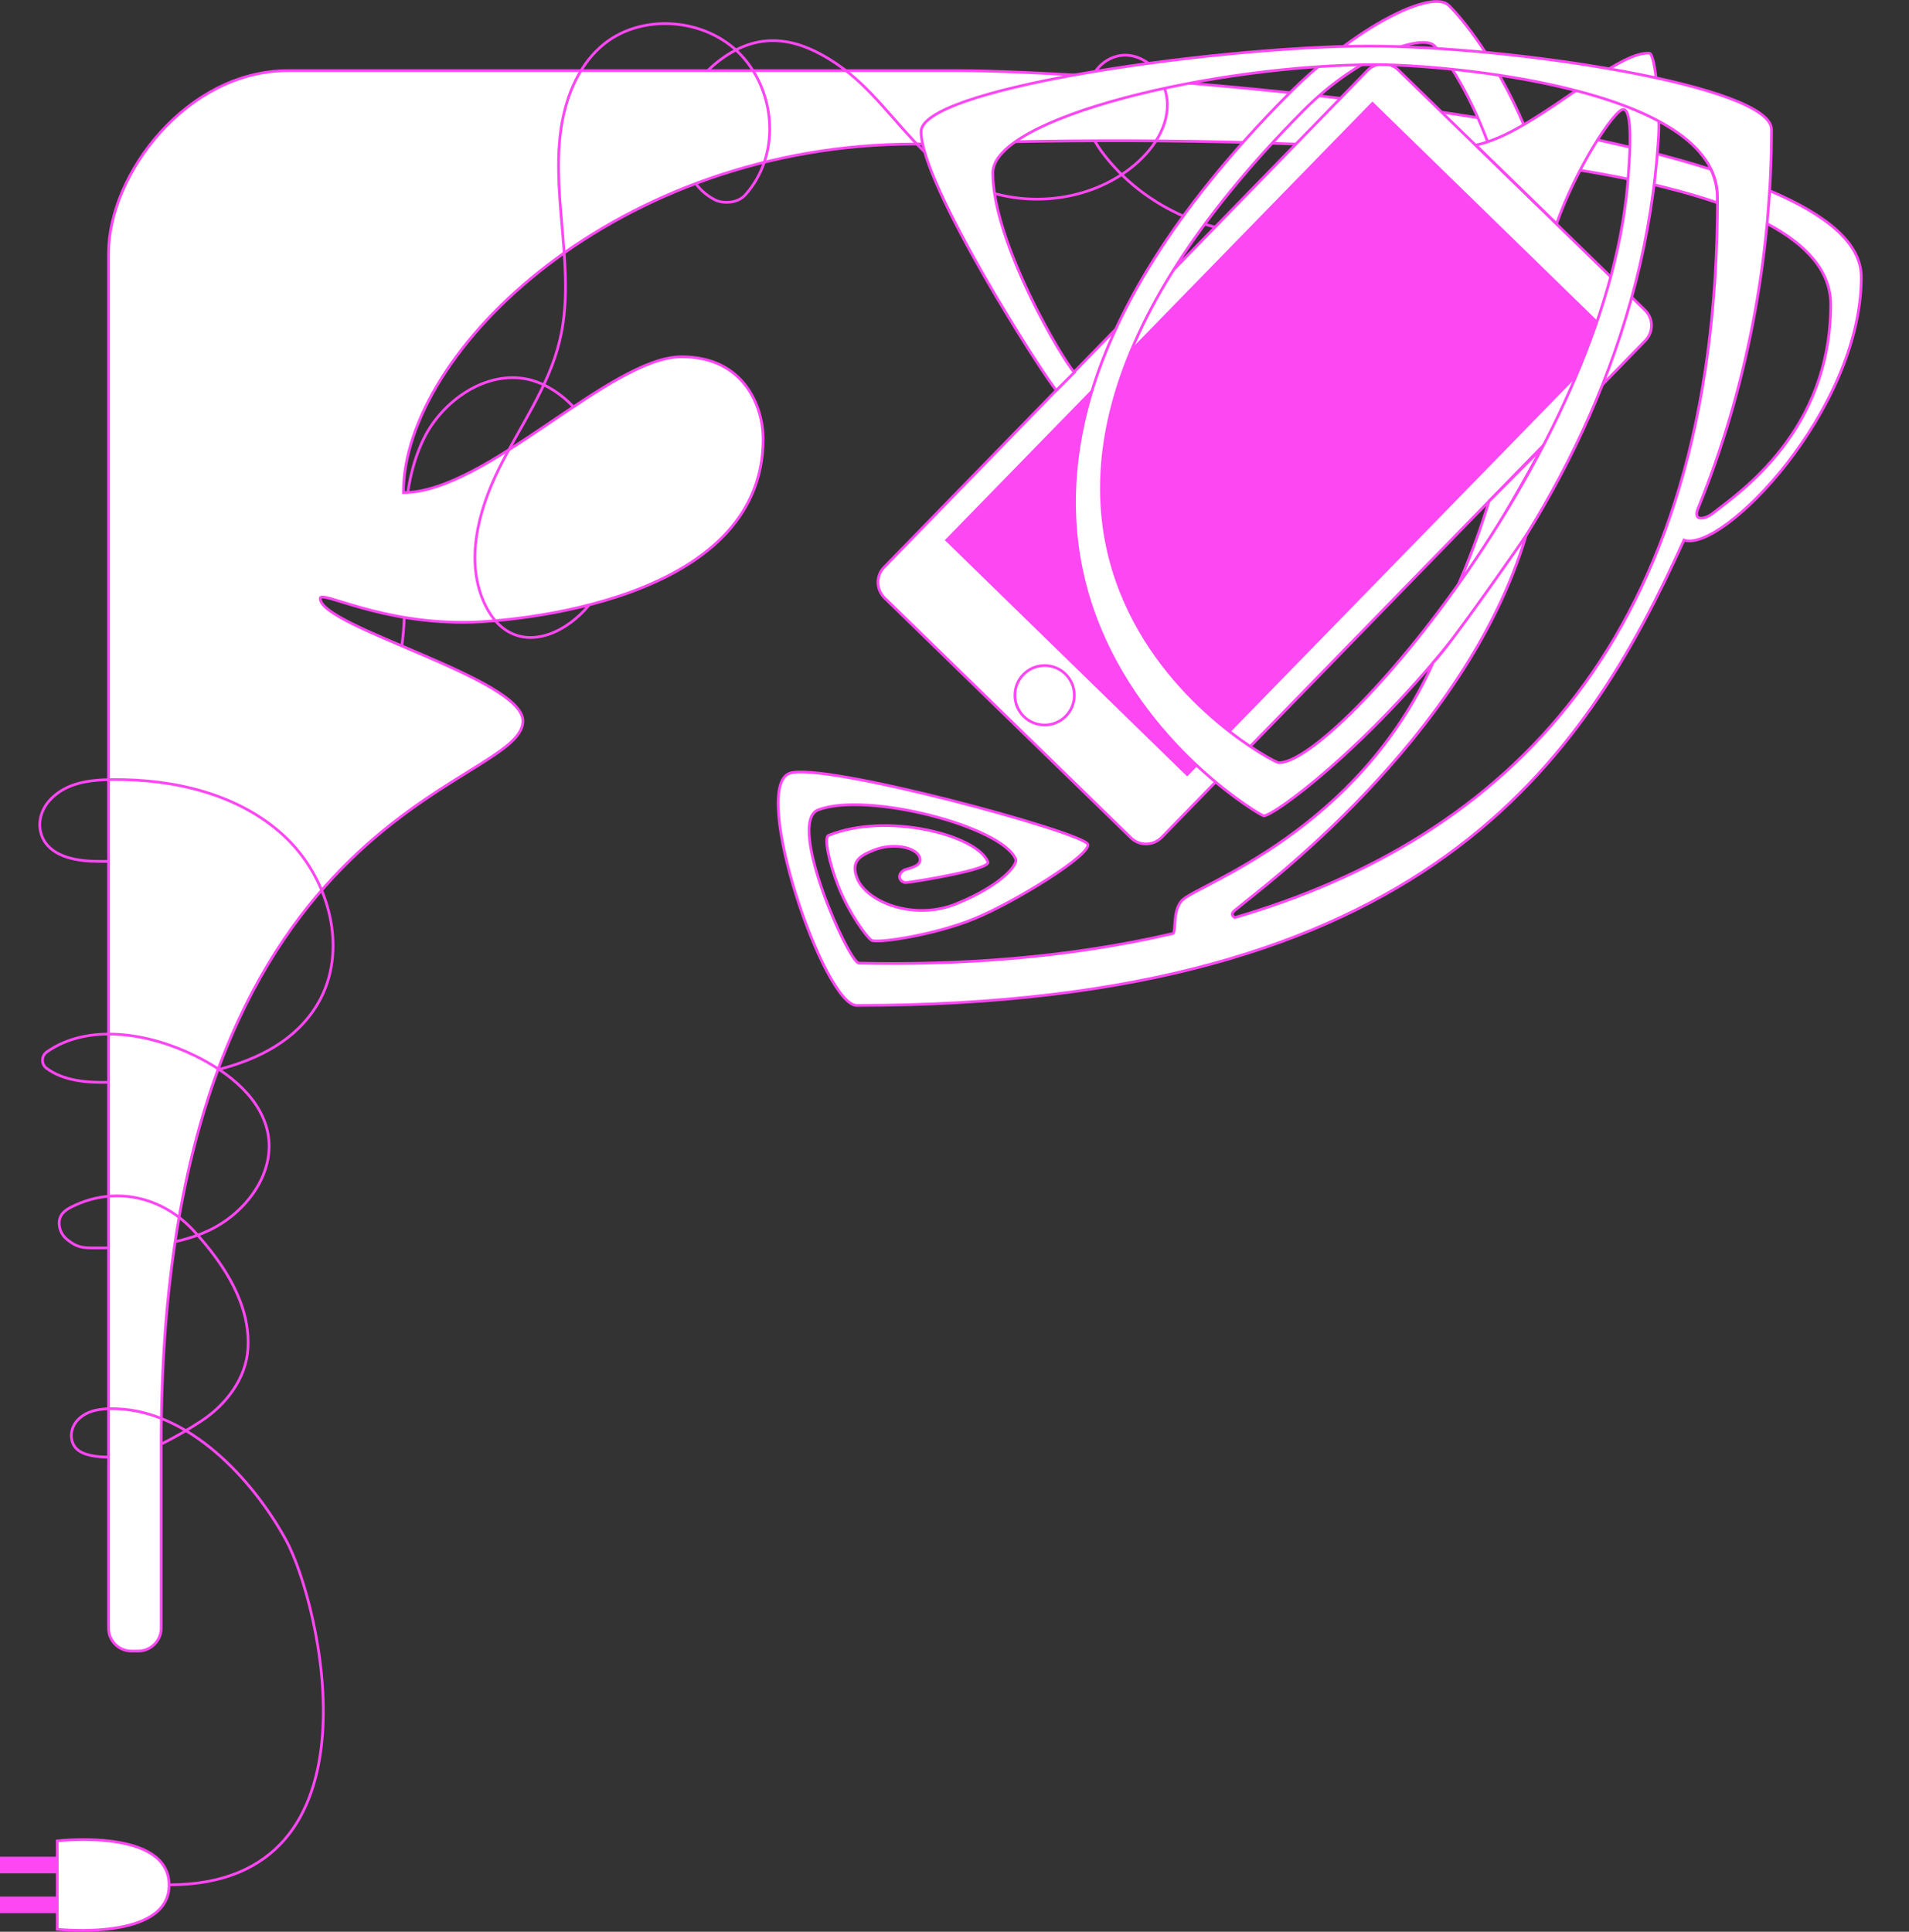 <?xml version="1.0" encoding="utf-8"?>
<!-- Generator: Adobe Illustrator 27.7.0, SVG Export Plug-In . SVG Version: 6.00 Build 0)  -->
<svg version="1.1" id="Calque_1" xmlns="http://www.w3.org/2000/svg" xmlns:xlink="http://www.w3.org/1999/xlink" x="0px" y="0px"
	 viewBox="0 0 699.9 708.2" style="enable-background:new 0 0 699.9 708.2;" xml:space="preserve">
<rect x="0" y="0" width="699.9" height="708.2" fill="#333333" stroke="none"/>
<style type="text/css">
	.st0{fill:#FFFFFF;stroke:#FC47F3;stroke-miterlimit:10;}
	.st1{fill:#FC47F3;}
	.st2{fill:none;stroke:#FC47F3;stroke-miterlimit:10;}
</style>
<g id="Calque_2_00000059988841352133994520000017982182386706901893_">
</g>
<g id="Calque_1_00000153675779491896746000000002354837791157762971_">
	<g>
		<path class="st0" d="M629.6,74.3c-23.9-8.2-55.8-13.6-89.8-17l-17-17c38.4,5.5,75.3,12.5,104.5,21.8
			C629.1,66.1,629.9,70.2,629.6,74.3z"/>
		<path class="st0" d="M50.7,605.3c4.6,0,8.4-3.8,8.4-8.4v-67.8c0-234.2,132.6-239.7,132.6-264.8c0-15.6-74.3-34.5-74.3-44.9
			c0-3.3,22.4,9.7,55.9,8.7c12.3-0.4,106.5-6.6,106.5-67.2c0-11.7-6.9-30.1-29.9-30.1c-26.1,0-71.6,49.8-102,49.8
			c0-52.1,78.6-127.8,187.5-127.8c6.4,0,71-2.8,141.8,0.1l16.5-16.6C431.9,29,373.5,25.9,351.8,25.9c-38.5,0-103.6,0-246.2,0
			c-36.9,0-65.8,37.8-65.8,67c0,42.2,0,428.7,0,439.9v64.1c0,4.6,3.7,8.4,8.4,8.4H50.7z"/>
		<path class="st0" d="M603.1,113.7l-90.5-88.1c-3.1-3-8-2.9-11.1,0.1L324.1,208c-3,3.1-2.9,8,0.1,11.1l90.5,88.1
			c3.1,3,8,2.9,11.1-0.1l177.5-182.3C606.3,121.6,606.2,116.7,603.1,113.7z"/>
		
			<rect x="356.8" y="98.6" transform="matrix(0.698 -0.716 0.716 0.698 26.755 384.673)" class="st1" width="224.6" height="124.1"/>
		<path class="st0" d="M535.4,212.6c4.2-9.9,7.7-19.5,10.5-28.8l19.3-19.4C565.2,164.4,544.2,203.7,535.4,212.6z"/>
		<path class="st0" d="M558.7,45.8C548.5,21.8,536,6.7,531.2,2c-6.1-6.1-33.8,7.4-59.1,32.8c-169.6,171-10.6,264.2-8.8,264.3
			c6.8,0.4,136-98.1,144.8-249.5c0.5-8.4-1-29.9-3.4-30.1c-10-0.6-30.1,17.5-48.5,27.6c-5.2,2.9-10.4,5.1-15.1,6.1L570.7,82
			c7-20,21.2-42,24.5-41.9c3.5,0.2,2.3,16.9,1.9,22.6c-5.8,99.7-108.1,218.1-128.4,216.9c-2.4-0.1-150.6-78.1,9.1-239
			c20.7-20.9,43.8-28.1,48-23.9c3.6,3.5,12.2,15.6,19.5,35"/>
		<circle class="st0" cx="383" cy="254.9" r="10.9"/>
		<path class="st0" d="M559.5,196.4c-22.3,74.9-98.9,130.6-105.6,136.4c-0.9,0.8-3.5,2.2-1.2,3.6c97.7-28.6,177-100.8,177-264.1
			c0-40.4-100.5-48.6-125.1-48.6C444.9,23.7,364,43.2,364,63.4c0,25.4,25.7,68.8,29.9,73.1l-6.6,6.6c-4.9-5.6-49.6-75.4-49.6-94.8
			c0-7.7,24.6-15.1,56.1-20.8c35.6-6.4,80-10.6,107.9-10.6c52.6,0,147.8,14.5,147.8,30.6c0,47.1-9.2,95.4-26.9,138.8
			c-2.1,5.1,2.6,4.1,5.5,1.8c9.4-7.4,43.1-29.9,43.1-76.5c0-12.1-8.7-21.8-23.3-29.6l0.9-12.1c21.1,9,33.6,19.3,33.6,31.7
			c0,48.7-50.9,101.2-65,96.4c-36.8,81.2-94.7,170.6-303.3,170.6c-12,0-39.2-79.9-24.6-85.1c12.1-4.3,107.5,21.6,109.3,26
			c1.5,3.8-27.2,21.5-41.8,27.4c-14.4,5.9-35.7,9.1-37.5,7.8c-1.8-1.2-8.1-9.8-11.9-19.2c-3.8-9.4-5.5-18.5-3.9-19.2
			c21.3-8.7,54.5-0.2,58.5,9.7c1.1,2.7-25.2,7-29.4,7.5c-0.3,0-1,0.1-1.3,0c-1.7-0.7-2.2-2.1-1.2-3.5c0.2-0.3,0.9-0.9,1.3-1.1
			c2.6-0.8,6.8-1.6,5.5-4.8c-1.4-3.5-9.7-5.3-16.8-2.4c-4.9,2-8.6,4-6,10.4c3.5,8.6,20.8,15.6,36.4,9.2
			c16.5-6.7,22.5-14.3,21.7-16.3c-4.9-12-54.5-24.9-72.4-18.1c-11.9,4.5,11.3,56.2,14.9,56.2c35.7,0.8,75.7-1.7,114.9-10.8
			c1.7,0.2-0.3-8.8,3.9-12.5c6.4-5.8,64.2-25.3,91.8-87C531.1,237.5,559.5,196.4,559.5,196.4z"/>
		<path class="st2" d="M39.9,534.2c-2,0-4-0.1-6-0.5c-3.3-0.6-6.8-1.9-7.6-5.9c-0.5-2.5,0.3-5.1,2-7c3.7-4.1,9.4-4.5,14.7-4.3
			c26.1,1,49.2,25.1,61.8,48S142.2,691,62,691"/>
		<path class="st2" d="M39.9,457.5c-1.8,0-3.6,0-5.4,0c-4.4,0-6.3-0.2-9.8-3c-1.8-1.4-2.9-3.5-3-5.8c-0.1-3.6,2.4-5.2,4.9-6.4
			c15.4-7.6,32.9-3.7,44.5,9s20.8,27.4,19.8,43.2c-0.7,11-8.1,20.6-17.3,26.6c-4.5,2.9-9.3,5.8-14.3,8.2"/>
		<path class="st2" d="M39.9,396.8c-8.2,0.2-16.8-0.6-22.9-5.2c-1.9-1.5-1.9-4.4,0.1-5.9c15.2-10.7,37.4-7,54.5,1.4
			c12.4,6.1,24.7,15.8,26.8,29.4c2.1,14.3-8.4,28.1-21.4,34.4c-4.1,2-8.3,3.3-12.7,4.3"/>
		<path class="st2" d="M39.9,315.8c-2.3,0-4.5,0-6.8-0.1c-7.5-0.4-16.3-2.7-18.2-10.7c-1-4.2,0.5-8.6,3.5-11.8
			c6-6.4,14.7-7.3,22.9-7.4c22.6-0.2,46.3,5.3,62.9,20.7s23.8,42,12.3,61.5c-7.8,13.2-21.3,20.2-36.4,24.1"/>
		<path class="st2" d="M148.2,226.4c-0.1,3.5-0.4,7-0.9,10.5"/>
		<path class="st2" d="M210.3,149.2c-4.3-4.5-9.5-8.1-15.4-9.8c-15.1-4.2-31.3,6.2-38.8,20c-3.5,6.6-5.5,13.8-6.6,21.2"/>
		<path class="st2" d="M255.1,67.3c1.9,2.7,4.8,4.9,7.3,6.1c2.6,1.2,7.9,1.3,10.8-1.9c12.8-14.2,11.6-37.2-1.4-51.2
			s-37.4-15.8-51.6-3.1c-8.8,7.8-13.2,19.7-14.7,31.4c-3.2,25.3,5.7,51.5-0.3,76.3c-4,16.9-14.6,31.4-22.3,47s-12.6,34.5-4.9,50.1
			c1.7,3.4,3.9,6.5,7,8.7c9.9,7,22.9,0.9,30.9-8.8"/>
		<path class="st2" d="M339,55.7c-10.9-10.6-19.6-23.8-32.3-32.3c-16.1-10.9-30.5-12-45.3,0.7c-0.7,0.6-1.3,1.2-1.9,1.8"/>
		<path class="st2" d="M426.9,32.3c0.7,1.8,1,3.7,1.1,5.6c0.2,10.1-6.8,19-15,24.9c-13.8,9.9-32.2,12.6-48.5,8.1"/>
		<path class="st2" d="M401.5,26.3c1.9-2.7,4.5-4.7,7.7-5.6c4.2-1.2,8.5,0,12,2.6"/>
		<path class="st2" d="M433.8,79.2c-10.7-4.7-20.3-11.8-27.7-20.8c-1.7-2.1-3.4-4.3-4.7-6.7"/>
		<path class="st2" d="M445.6,83.3c-1.3-0.3-2.5-0.7-3.8-1.1"/>
		<path class="st0" d="M21,707.3c0,0,41,4.5,41-16.2c0-21-41-16.2-41-16.2V707.3z"/>
		<rect y="695.3" class="st1" width="21" height="6.1"/>
		<rect y="680.7" class="st1" width="21" height="6.1"/>
	</g>
</g>
</svg>

